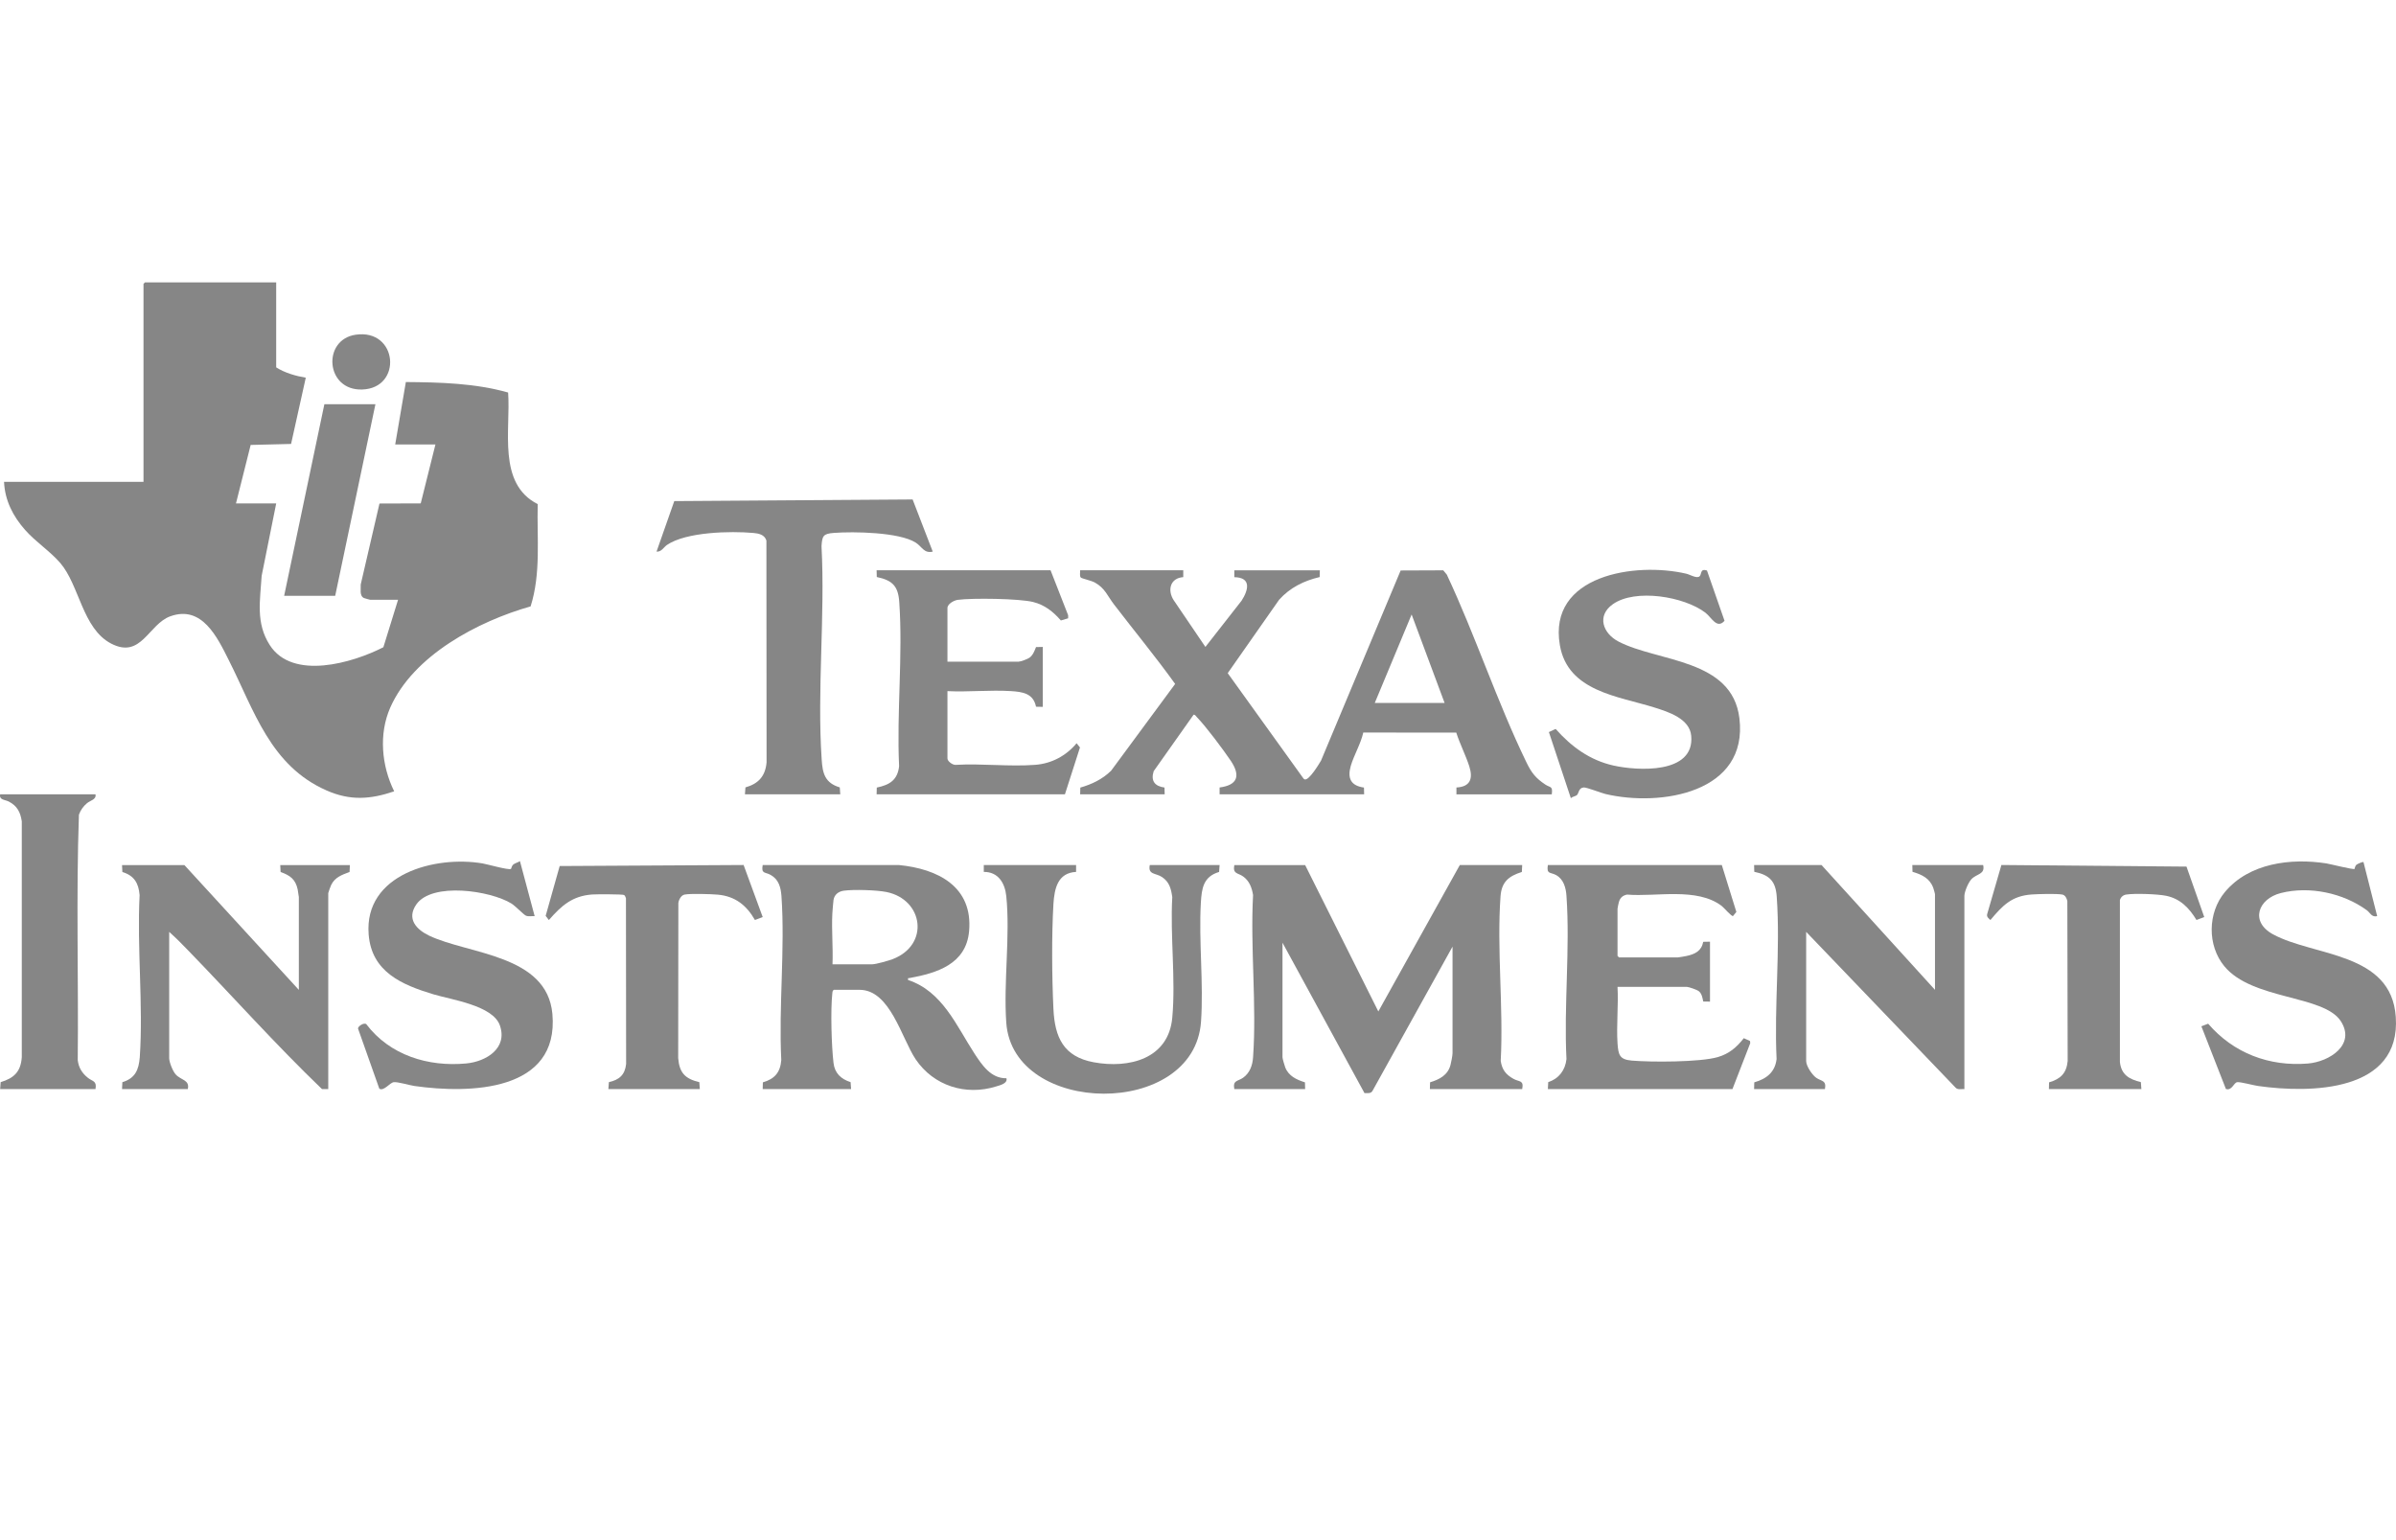<?xml version="1.0" encoding="utf-8"?>
<svg xmlns="http://www.w3.org/2000/svg" viewBox="0 0 141.742 91.122">
  <path d="M16.339,16.707v5.028c.51.326,1.16.511,1.75.611l-.87,3.919-2.39.059-.87,3.462h2.38l-.86,4.28c-.09,1.461-.36,2.793.48,4.099,1.35,2.106,4.91,1.055,6.72.128l.87-2.81h-1.66c-.01,0-.33-.086-.36-.102-.28-.13-.17-.553-.19-.799l1.11-4.791,2.44-.008.87-3.485h-2.38l.63-3.695c2.02.016,4.09.068,6.05.62.16,2.193-.65,5.39,1.75,6.602-.05,2.022.2,4.097-.42,6.052-3.11.882-6.93,2.894-8.3,5.98-.69,1.563-.52,3.447.23,4.961-1.42.484-2.61.559-3.99-.047-3.34-1.462-4.29-4.735-5.79-7.704-.69-1.378-1.59-3.274-3.46-2.606-1.3.465-1.72,2.549-3.51,1.613-1.7-.892-1.87-3.454-3.01-4.772-.62-.712-1.45-1.24-2.07-1.945-.72-.811-1.2-1.745-1.25-2.849h8.25v-11.714l.09-.087h7.76Z" fill="#868686"/>
  <path d="M69.999,33.74v.405c-.77.055-.95.762-.57,1.359l1.88,2.77,2.14-2.735c.41-.637.59-1.375-.43-1.391v-.406h5.06l-.01.399c-.93.216-1.76.628-2.4,1.344l-3.04,4.341,4.49,6.245.07.044c.26.052.83-.895.96-1.114l4.71-11.249,2.52-.01.21.252c1.69,3.6,2.98,7.543,4.71,11.105.3.62.54.932,1.12,1.318.29.194.45.066.38.579h-5.64v-.405c.83-.043.99-.533.76-1.255-.21-.651-.56-1.334-.77-1.993l-5.5-.003c-.15.669-.55,1.331-.74,1.971-.21.733,0,1.177.78,1.283l.01.401h-8.55v-.405c1.08-.142,1.24-.704.67-1.567-.45-.667-1.47-2.033-2.01-2.59-.04-.049-.12-.167-.2-.147l-2.36,3.339c-.18.576.06.888.64.969l.01.401h-5l.01-.399c.68-.194,1.31-.495,1.82-.995l3.79-5.137c-1.15-1.602-2.41-3.127-3.61-4.694-.39-.501-.53-.968-1.14-1.305-.21-.115-.74-.231-.82-.287-.1-.079-.04-.317-.05-.438h6.1ZM85.459,41.588l-1.95-5.233-2.18,5.233h4.13Z" fill="#868686"/>
  <path d="M77.209,51.18l4.33,8.661,4.82-8.661h3.69l-.02.409c-.77.244-1.19.577-1.26,1.419-.23,3.145.18,6.587.01,9.762.08.517.3.803.75,1.055.34.195.63.062.52.608h-5.46l.01-.399c.56-.172,1.05-.422,1.21-1.028.04-.144.12-.57.12-.694v-6.307l-4.74,8.544c-.1.166-.3.116-.47.122l-4.85-8.898v6.773c0,.09.12.487.16.598.2.52.67.735,1.17.892l.01.399h-4.19c-.1-.54.21-.453.52-.672.4-.284.56-.738.59-1.214.22-3.099-.17-6.467,0-9.594-.07-.435-.22-.841-.59-1.102-.31-.219-.62-.133-.52-.672h4.19Z" fill="#868686"/>
  <path d="M45.119,64.434l.01-.398c.7-.205,1.03-.584,1.09-1.319-.16-3.17.23-6.566.01-9.71-.04-.512-.16-.969-.63-1.238-.33-.193-.58-.046-.48-.591h8.05c2.3.223,4.4,1.268,4.16,3.923-.18,1.945-1.9,2.467-3.52,2.764-.09.017-.1-.038-.09.114,2.04.678,2.86,2.711,3.93,4.356.45.684.97,1.474,1.89,1.459.08.305-.36.407-.6.481-1.81.57-3.71-.035-4.77-1.602-.84-1.257-1.51-4.112-3.32-4.112h-1.52c-.08.051-.08.116-.09.201-.11.987-.05,3.116.07,4.124.07.616.45.956,1.01,1.138l.03.409h-5.23ZM49.249,57.051h2.35c.22,0,.97-.215,1.21-.305,2.2-.846,1.82-3.521-.36-3.97-.59-.12-1.94-.16-2.53-.08-.31.042-.56.227-.61.551-.03.206-.05.585-.07.808-.05.982.05,2.01.01,2.996h0Z" fill="#868686"/>
  <path d="M114.469,58.563v-5.668c0-.027-.08-.305-.1-.361-.21-.578-.68-.792-1.23-.955l-.01-.399h4.19c.13.566-.39.504-.7.843-.18.197-.41.733-.41.988v11.423c-.18-.012-.39.057-.52-.084l-8.84-9.217v7.644c0,.291.35.813.59.985.31.219.62.133.52.672h-4.19l.01-.399c.72-.204,1.23-.598,1.32-1.38-.15-3.129.23-6.485.01-9.588-.06-.928-.42-1.3-1.33-1.488l-.01-.399h3.99l6.71,7.383h0Z" fill="#868686"/>
  <path d="M17.679,58.563v-5.493c0-.033-.06-.39-.07-.452-.13-.601-.45-.827-1.01-1.028l-.02-.409h4.12l-.02.409c-.45.167-.87.312-1.09.772-.03.063-.17.441-.17.476v11.597h-.37c-2.74-2.63-5.29-5.496-7.94-8.227-.35-.368-.72-.733-1.1-1.074v7.47c0,.238.21.768.38.956.3.349.85.318.72.875h-3.89l.02-.409c.76-.231.97-.728,1.03-1.477.21-3.104-.17-6.463-.01-9.594-.06-.706-.32-1.151-1.02-1.364l-.02-.409h3.69l6.77,7.383h0Z" fill="#868686"/>
  <path d="M44.069,46.994l.03-.409c.77-.216,1.18-.669,1.25-1.481l-.01-13.125c-.11-.347-.45-.419-.77-.447-1.36-.122-3.98-.062-5.11.707-.2.139-.33.422-.62.397l1.05-2.989,14.1-.097,1.19,3.085c-.52.122-.63-.294-1.01-.534-.97-.617-3.67-.662-4.84-.572-.63.049-.69.171-.73.784.22,4.127-.27,8.522.01,12.617.05.838.2,1.392,1.07,1.655l.03.409h-5.64Z" fill="#868686"/>
  <path d="M101.859,51.18l.86,2.773-.2.245c-.1.016-.54-.504-.67-.601-1.47-1.114-3.87-.526-5.6-.67-.26.056-.41.19-.48.446-.02.036-.08.373-.08.393v2.79l.09.087h3.49c.05,0,.41-.066.5-.084.5-.105.89-.297.99-.838l.4-.008v3.546l-.4-.006c-.04-.206-.08-.456-.25-.601-.09-.086-.61-.266-.72-.266h-4.1c.06,1.091-.07,2.26,0,3.342.05.673.11.957.84,1.02,1.15.098,4.04.099,5.09-.206.67-.195,1.12-.581,1.54-1.12l.37.168.01.132-1.05,2.71h-10.92l.02-.409c.63-.206,1.01-.707,1.08-1.364-.16-3.151.22-6.527,0-9.652-.03-.479-.17-.996-.62-1.238-.34-.181-.57-.033-.48-.591h10.29Z" fill="#868686"/>
  <path d="M62.149,33.74l1.04,2.66v.181l-.43.128c-.46-.525-.95-.918-1.64-1.092-.81-.205-3.6-.245-4.46-.128-.22.031-.61.235-.61.489v3.168h4.21c.12,0,.53-.151.64-.232.21-.149.3-.407.39-.63l.4-.009v3.546l-.4-.008c-.16-.789-.79-.881-1.49-.925-1.22-.077-2.52.063-3.75.002v3.982c0,.172.31.396.49.38,1.53-.091,3.19.117,4.71-.002.97-.077,1.82-.535,2.44-1.276l.2.248-.89,2.773h-11.14l.01-.399c.76-.159,1.23-.446,1.32-1.264-.15-3.167.23-6.565.01-9.705-.06-.945-.4-1.296-1.33-1.488l-.01-.399h10.29Z" fill="#868686"/>
  <path d="M139.289,51.41c.01-.013.02-.168.12-.254.05-.04.37-.186.41-.151l.81,3.197c-.33.078-.41-.196-.61-.347-1.4-1.023-3.4-1.448-5.09-1.019-1.35.342-1.84,1.696-.46,2.443,2.41,1.31,7,1.04,7.26,4.883.31,4.453-5.04,4.531-8.15,4.088-.28-.039-1.04-.25-1.23-.224-.21.027-.31.522-.67.401l-1.45-3.708.4-.153c1.5,1.742,3.61,2.543,5.9,2.356,1.27-.104,2.86-1.114,1.94-2.518-1.02-1.543-5.23-1.239-6.88-3.235-1.02-1.235-.99-3.168.03-4.391,1.43-1.718,3.91-2.022,6-1.697.22.036,1.6.38,1.67.329h0Z" fill="#868686"/>
  <path d="M30.229,51.404c.02-.014.04-.173.13-.251.09-.084.29-.127.4-.206l.87,3.255c-.16-.013-.37.04-.52-.03-.13-.058-.61-.563-.85-.714-1.24-.77-4.7-1.283-5.63.051-.59.852,0,1.484.76,1.848,2.34,1.112,6.97,1.112,7.29,4.631.41,4.62-4.91,4.724-8.16,4.263-.29-.042-1-.257-1.23-.225-.23.033-.59.555-.85.383l-1.26-3.56c0-.137.36-.369.49-.256,1.39,1.838,3.66,2.539,5.92,2.324,1.17-.112,2.46-.896,1.98-2.258-.42-1.175-2.86-1.51-3.93-1.832-1.86-.562-3.66-1.321-3.83-3.547-.28-3.558,3.93-4.68,6.75-4.195.27.046,1.54.408,1.67.322h0Z" fill="#868686"/>
  <path d="M100.979,33.748l1.04,2.98c-.45.509-.76-.19-1.13-.478-1.25-.958-4.15-1.445-5.48-.501-.96.678-.59,1.725.34,2.208,2.33,1.213,6.72,1.006,7.15,4.533.54,4.417-4.65,5.257-7.92,4.487-.26-.063-1.13-.405-1.29-.389-.31.029-.28.334-.4.449-.07.07-.28.094-.36.188l-1.3-3.913.4-.187c.93,1.052,2.02,1.852,3.42,2.166,1.4.314,4.81.528,4.6-1.758-.09-1.013-1.34-1.411-2.16-1.67-2.15-.676-5.14-.949-5.61-3.691-.72-4.169,4.49-4.93,7.48-4.23.22.052.63.31.79.148.13-.134.02-.458.42-.342h.01Z" fill="#868686"/>
  <path d="M63.659,51.18v.405c-1.09.058-1.28.981-1.34,1.889-.11,1.858-.09,4.357,0,6.225.08,1.679.6,2.819,2.38,3.148,2.09.387,4.43-.197,4.65-2.635.21-2.272-.13-4.834,0-7.136-.07-.493-.17-.899-.61-1.189-.37-.245-.84-.123-.72-.708h4.13l-.03.409c-.93.277-1.03.96-1.08,1.827-.13,2.292.17,4.763.01,7.039-.41,5.73-11.12,5.592-11.52.058-.17-2.396.24-5.14,0-7.495-.08-.776-.48-1.438-1.33-1.432v-.406h5.46Z" fill="#868686"/>
  <path d="M5.649,46.994c.06.31-.29.353-.5.524-.22.184-.38.405-.48.683-.17,4.823-.02,9.681-.07,14.516.05.442.25.766.59,1.042.28.233.55.167.46.674H.009l.03-.409c.8-.244,1.19-.619,1.25-1.477v-13.954c-.08-.538-.27-.909-.76-1.166-.24-.126-.59-.087-.52-.434h5.64Z" fill="#868686"/>
  <path d="M121.209,64.434l.01-.398c.68-.2,1.03-.537,1.1-1.26l-.02-9.461c-.03-.162-.12-.356-.3-.39-.34-.063-1.42-.031-1.81-.004-1.18.082-1.72.651-2.44,1.511-.11-.101-.24-.188-.19-.358l.84-2.898,10.95.095,1.05,2.986-.46.172c-.43-.709-.96-1.262-1.8-1.432-.51-.103-1.85-.151-2.36-.072-.18.029-.32.151-.37.329v9.573c.08.762.55,1.024,1.24,1.195l.03.41h-5.47Z" fill="#868686"/>
  <path d="M35.99,64.434l.03-.41c.61-.138.95-.426,1.02-1.073l-.01-9.811c-.02-.059-.06-.158-.11-.188-.09-.052-1.66-.048-1.89-.031-1.18.087-1.82.665-2.56,1.512l-.19-.247.83-2.949,10.88-.061,1.13,3.08-.46.174c-.5-.875-1.17-1.405-2.19-1.499-.4-.037-1.62-.073-1.97-.006-.21.04-.35.312-.37.508l-.01,9.169c.07.866.41,1.225,1.25,1.421l.03.41h-5.41Z" fill="#868686"/>
  <path d="M22.209,23.916l-2.38,11.336h-3.02l2.38-11.336h3.02Z" fill="#868686"/>
  <path d="M21.039,19.803c2.5-.367,2.79,3.162.39,3.242-2.18.073-2.38-2.95-.39-3.242Z" fill="#868686"/>
</svg>
